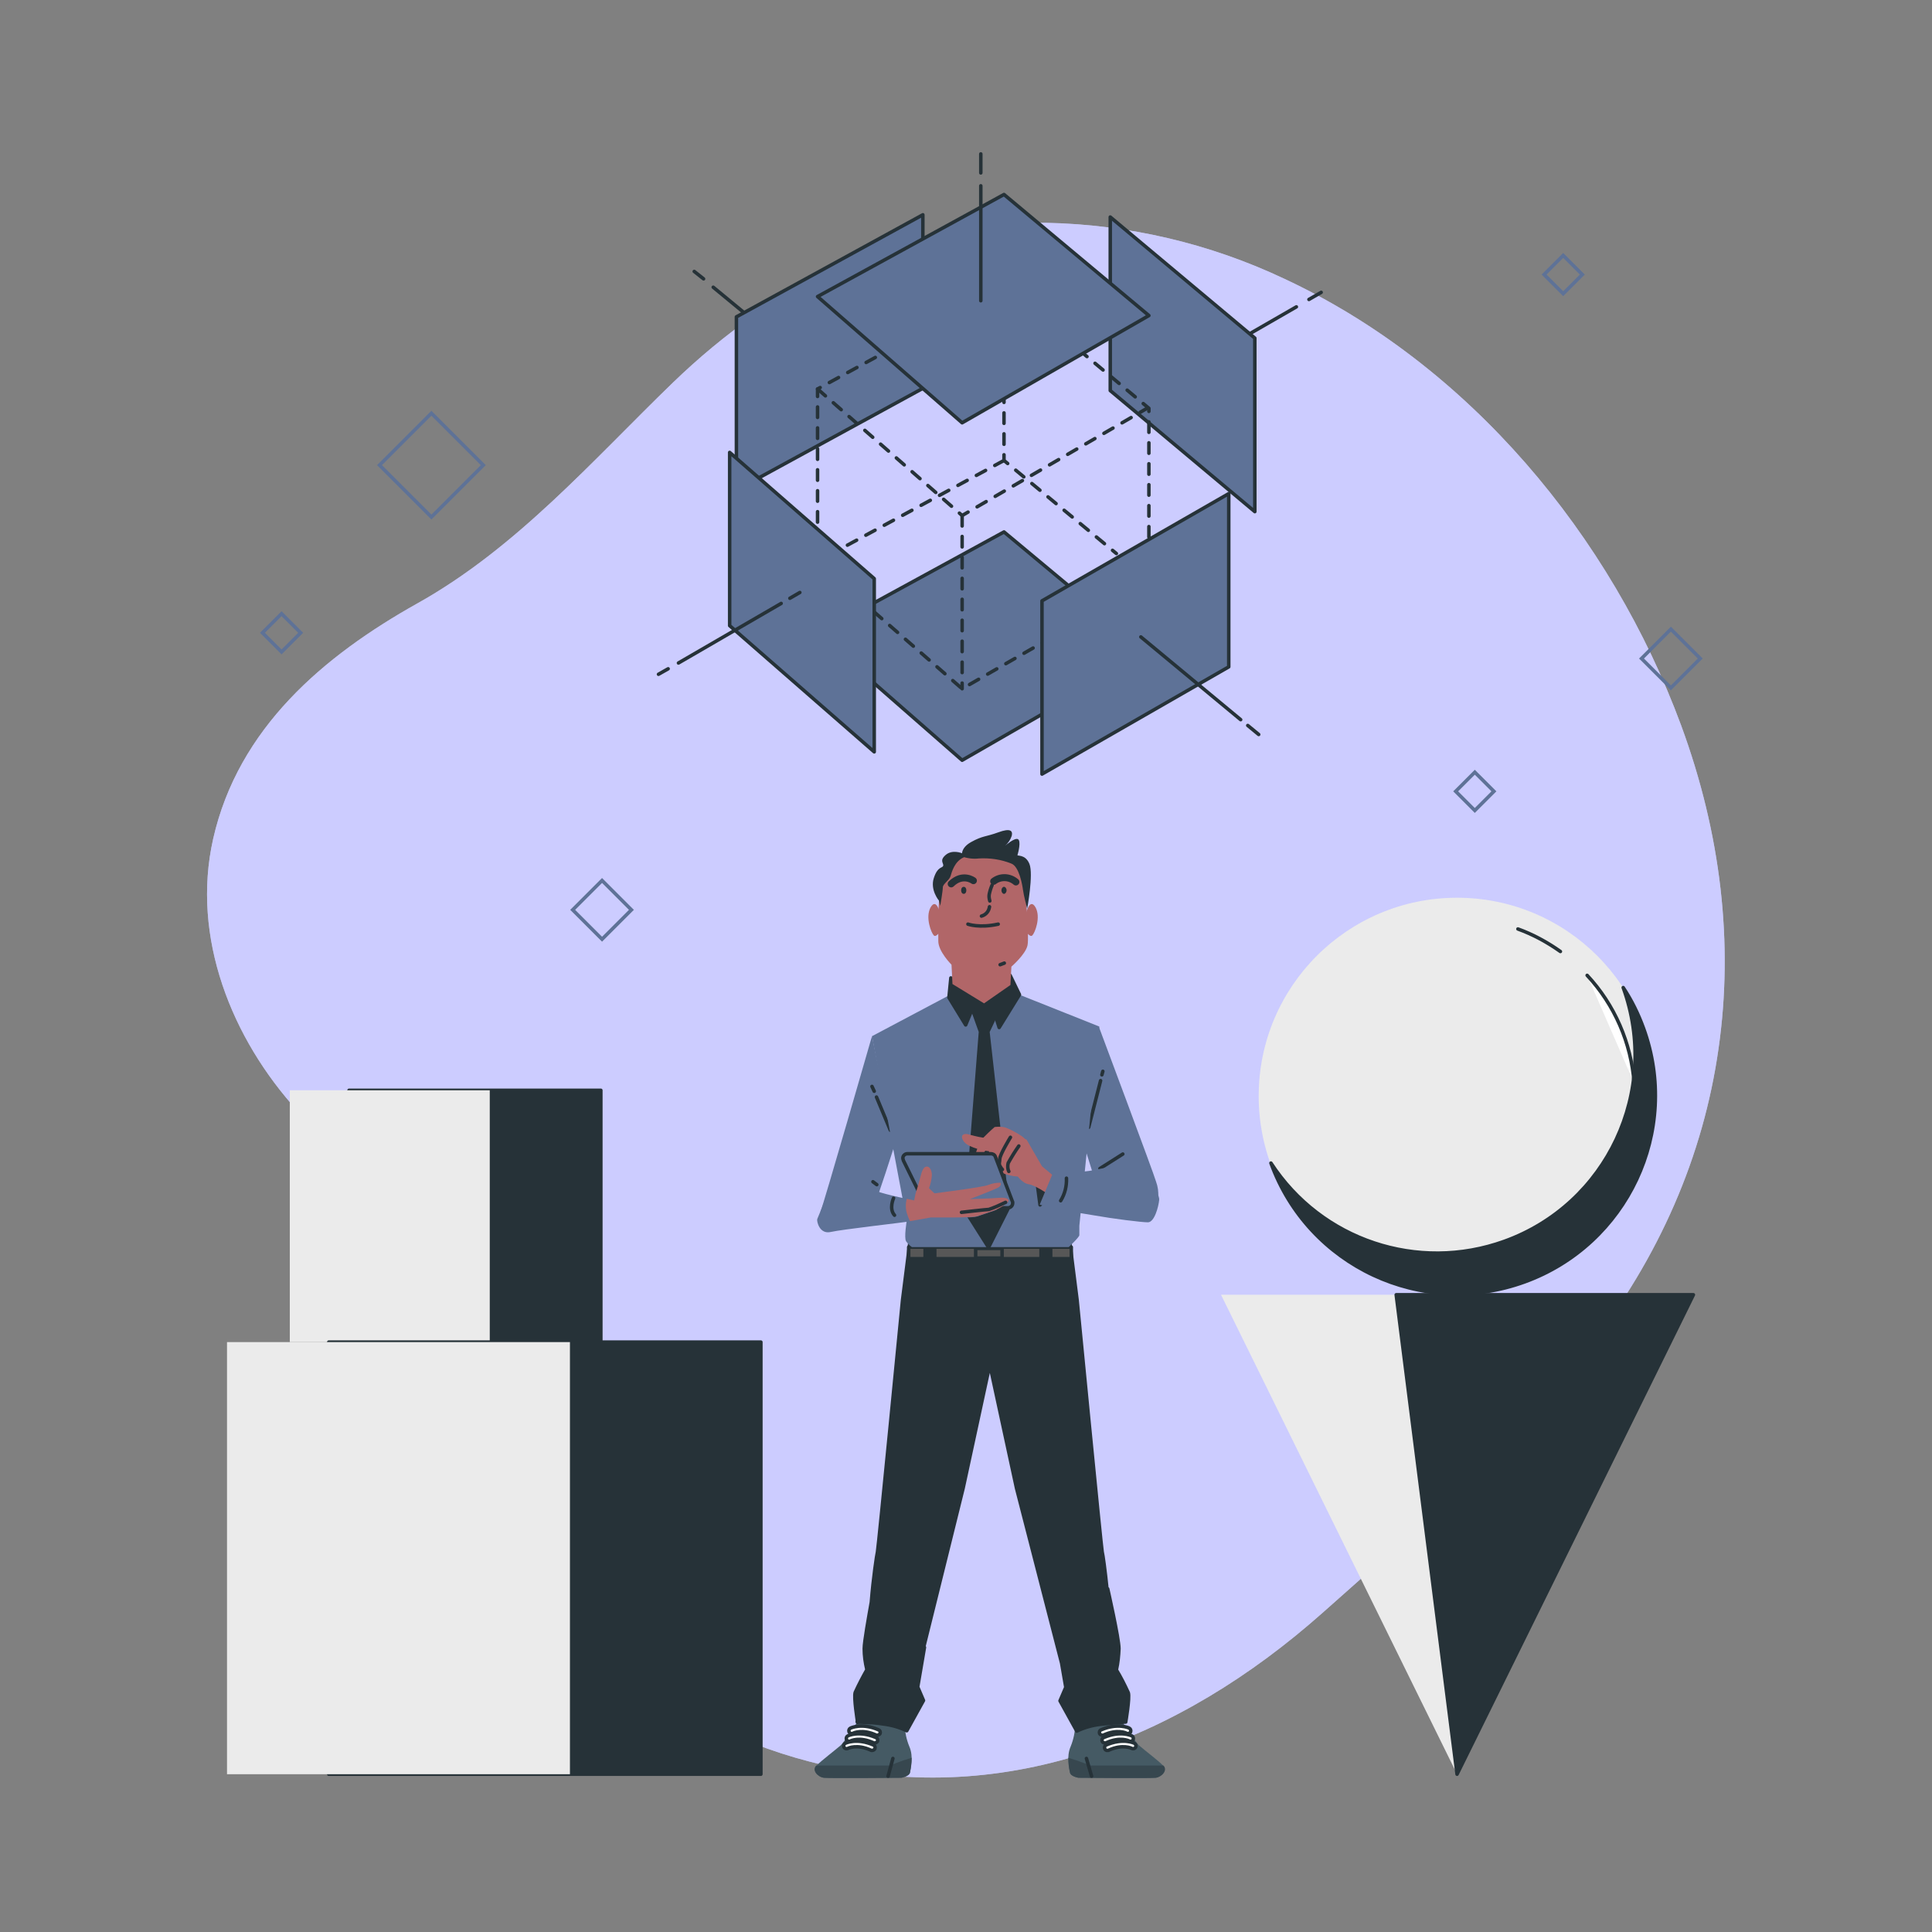<?xml version="1.0" encoding="utf-8"?>
<!-- Generator: Adobe Illustrator 25.3.1, SVG Export Plug-In . SVG Version: 6.00 Build 0)  -->
<svg version="1.1" id="Capa_1" xmlns="http://www.w3.org/2000/svg" xmlns:xlink="http://www.w3.org/1999/xlink" x="0px" y="0px"
	 viewBox="0 0 600 600" style="enable-background:new 0 0 600 600;" xml:space="preserve">
<rect x="0" y="0" width="600" height="600" fill="#808080" stroke="none"/>
<style type="text/css">
	.st0{fill:#CCCCFF;}
	.st1{opacity:0.7;fill:#CCCCFF;enable-background:new    ;}
	.st2{fill:#EBEBEB;}
	.st3{fill:#263238;stroke:#263238;stroke-width:1.084;stroke-linecap:round;stroke-linejoin:round;}
	.st4{fill:#FFFFFF;stroke:#263238;stroke-width:1.084;stroke-linecap:round;stroke-linejoin:round;}
	.st5{fill:#5E7297;stroke:#263238;stroke-width:1.084;stroke-linecap:round;stroke-linejoin:round;}
	.st6{fill:none;stroke:#263238;stroke-width:1.084;stroke-linecap:round;stroke-linejoin:round;}
	.st7{fill:none;stroke:#263238;stroke-width:1.084;stroke-linecap:round;stroke-linejoin:round;stroke-dasharray:3.252;}
	.st8{fill:#455A64;}
	.st9{fill:#37474F;}
	.st10{fill:#575757;stroke:#263238;stroke-width:1.084;stroke-linecap:round;stroke-linejoin:round;}
	.st11{fill:#5E7297;}
	.st12{fill:#B16668;}
	.st13{fill:none;stroke:#263238;stroke-width:2.168;stroke-linecap:round;stroke-linejoin:round;}
	.st14{fill:#263238;}
	.st15{fill:none;stroke:#5E7297;stroke-width:1.084;stroke-miterlimit:10;}
</style>
<g>
	<g id="freepik--background-simple--inject-2">
		<path class="st0" d="M533.7,325.7c4.7-32.7,0.8-66.7-11.6-100.4c-21.8-59-65.9-112-123.4-138.8c-23.1-10.9-48.3-16.8-73.8-17.3
			c-45.5-0.6-84,18.8-116,49.7c-25,24.2-48.5,51.3-79.3,68.5c-29.1,16.3-55.6,38.7-63.4,73.1c-6.9,30.5,5.7,62.1,26.4,84.7
			c13.5,14.7,31.3,24.6,44.9,39.1c18.2,19.5,15.9,37.2,17.4,62.2c3.2,52.2,49.1,88.3,96.6,100.6c59.2,15.4,114.7-6.7,159.2-46.2
			c28.7-25.5,58.3-51.1,82-81.5C515.4,390.6,529,358.8,533.7,325.7z"/>
		<path class="st1" d="M533.7,325.7c4.7-32.7,0.8-66.7-11.6-100.4c-21.8-59-65.9-112-123.4-138.8c-23.1-10.9-48.3-16.8-73.8-17.3
			c-45.5-0.6-84,18.8-116,49.7c-25,24.2-48.5,51.3-79.3,68.5c-29.1,16.3-55.6,38.7-63.4,73.1c-6.9,30.5,5.7,62.1,26.4,84.7
			c13.5,14.7,31.3,24.6,44.9,39.1c18.2,19.5,15.9,37.2,17.4,62.2c3.2,52.2,49.1,88.3,96.6,100.6c59.2,15.4,114.7-6.7,159.2-46.2
			c28.7-25.5,58.3-51.1,82-81.5C515.4,390.6,529,358.8,533.7,325.7z"/>
	</g>
	<g id="freepik--Triangle--inject-2">
		<polygon class="st2" points="452.5,551 525.9,402.1 379.2,402.1 		"/>
		<polygon class="st3" points="452.5,551 433.6,402.1 525.9,402.1 		"/>
	</g>
	<g id="freepik--Sphere--inject-2">
		<circle class="st2" cx="452.5" cy="340.4" r="61.6"/>
		<path class="st4" d="M507.5,336.4c-0.9-12.5-6.1-24.4-14.6-33.5"/>
		<path class="st4" d="M484.6,295.5c-4.1-2.9-8.5-5.3-13.2-7"/>
		<path class="st3" d="M504.1,306.7c11.6,32-5,67.3-36.9,78.8c-26.9,9.7-56.9-0.3-72.5-24.3c11.6,32,46.9,48.5,78.8,36.9
			s48.5-46.9,36.9-78.8C508.8,314.9,506.7,310.6,504.1,306.7z"/>
	</g>
	<g id="freepik--cube-2--inject-2">
		<rect x="108.4" y="338.6" class="st3" width="78.2" height="78.2"/>
		<rect x="90" y="338.6" class="st2" width="62.1" height="78.2"/>
	</g>
	<g id="freepik--cube-3--inject-2">
		<rect x="102.1" y="416.8" class="st3" width="134.2" height="134.2"/>
		<rect x="70.5" y="416.8" class="st2" width="106.5" height="134.2"/>
	</g>
	<g id="freepik--cube-1--inject-2">
		<polygon class="st5" points="356.8,202.7 311.8,165.2 253.9,196.8 298.8,236.1 		"/>
		<line class="st6" x1="402.6" y1="95.3" x2="366.3" y2="116.2"/>
		<line class="st6" x1="410.3" y1="90.8" x2="406.5" y2="93"/>
		<polygon class="st5" points="344.8,121.3 344.8,67.4 389.7,105 389.7,158.9 		"/>
		<line class="st6" x1="221.5" y1="89.2" x2="247.8" y2="110.9"/>
		<line class="st6" x1="215.6" y1="84.3" x2="218.5" y2="86.6"/>
		<polygon class="st5" points="286.6,66.7 286.6,120.6 228.7,152.2 228.7,98.4 		"/>
		<polygon class="st7" points="311.8,89.2 253.9,120.8 253.9,120.8 253.9,174.7 298.8,213.9 356.8,180.6 356.8,126.8 		"/>
		<polyline class="st7" points="253.9,120.8 298.8,160.1 355.9,127 		"/>
		<line class="st7" x1="298.8" y1="160.1" x2="298.8" y2="213.9"/>
		<polyline class="st7" points="311.8,89.2 311.8,143 346.7,171.9 		"/>
		<line class="st7" x1="311.8" y1="143" x2="261.7" y2="170.1"/>
		<polygon class="st5" points="226.6,140.5 226.6,194.3 271.5,233.5 271.5,179.7 		"/>
		<line class="st6" x1="207.5" y1="207.7" x2="204.5" y2="209.4"/>
		<line class="st6" x1="242.6" y1="187.4" x2="210.7" y2="205.9"/>
		<line class="st6" x1="248.4" y1="184" x2="245.3" y2="185.8"/>
		<polygon class="st5" points="323.6,240.4 323.6,186.6 381.6,153.3 381.6,207.1 		"/>
		<line class="st6" x1="387.5" y1="225.3" x2="390.9" y2="228.1"/>
		<line class="st6" x1="354.3" y1="197.8" x2="385.3" y2="223.5"/>
		<polygon class="st5" points="356.8,98 311.8,60.4 253.9,92.1 298.8,131.3 		"/>
		<line class="st6" x1="304.6" y1="53.7" x2="304.6" y2="47.8"/>
		<line class="st6" x1="304.6" y1="93.4" x2="304.6" y2="57.7"/>
	</g>
	<g id="freepik--Character--inject-2">
		<path class="st8" d="M268.3,531.5c0,0-5.7,9.2-7.3,10.6c-1.6,1.4-5.7,4.5-7.3,6.1c-1.6,1.6,0.4,3.7,2.2,3.9c1.8,0.2,24,0,24,0
			s2.4-0.4,2.7-1.6c0.2-1.2,1.2-4.9-0.2-8.1c-0.9-2.2-1.4-4.5-1.4-6.9l0.4-1l-0.4-2.4L268.3,531.5z"/>
		<path class="st9" d="M255.9,552.1c1.8,0.2,24,0,24,0s2.4-0.4,2.7-1.6c0.3-1.5,0.5-3.1,0.5-4.6c-3.4,1-6.8,2.4-6.8,2.4h-22.8
			C252,549.8,254,551.9,255.9,552.1z"/>
		<line class="st6" x1="277.3" y1="546.1" x2="275.8" y2="551.6"/>
		<path class="st4" d="M270.8,543.6c-0.1,0-0.3,0-0.4-0.1c-4.2-1.9-7-0.6-7.1-0.5c-0.5,0.2-1,0-1.2-0.4c-0.2-0.5,0-1,0.4-1.2
			c0.2-0.1,3.6-1.7,8.7,0.5c0.5,0.2,0.7,0.7,0.5,1.2C271.5,543.4,271.2,543.6,270.8,543.6L270.8,543.6z"/>
		<path class="st4" d="M271.6,541.3c-0.1,0-0.3,0-0.4-0.1c-4.2-1.9-7-0.6-7.1-0.5c-0.5,0.2-1,0-1.2-0.4c-0.2-0.5,0-1,0.4-1.2
			c0.1-0.1,3.6-1.7,8.7,0.5c0.5,0.2,0.7,0.7,0.5,1.2C272.3,541.1,272,541.3,271.6,541.3L271.6,541.3z"/>
		<path class="st4" d="M272.4,538.9c-0.1,0-0.3,0-0.4-0.1c-4.2-1.9-7-0.6-7.1-0.5c-0.5,0.2-1,0-1.2-0.4c-0.2-0.5,0-1,0.4-1.2
			c0.2-0.1,3.6-1.7,8.7,0.5c0.5,0.2,0.7,0.7,0.5,1.2C273.1,538.7,272.7,538.9,272.4,538.9L272.4,538.9z"/>
		<path class="st8" d="M346.5,531.5c0,0,5.7,9.2,7.3,10.6c1.6,1.4,5.7,4.5,7.3,6.1s-0.4,3.7-2.2,3.9c-1.8,0.2-24,0-24,0
			s-2.4-0.4-2.6-1.6c-0.2-1.2-1.2-4.9,0.2-8.1c0.9-2.2,1.4-4.6,1.4-6.9l-0.4-1l0.4-2.4L346.5,531.5z"/>
		<path class="st9" d="M358.9,552.1c-1.8,0.2-24,0-24,0s-2.4-0.4-2.6-1.6c-0.4-1.5-0.5-3.1-0.5-4.6c3.4,1,6.8,2.4,6.8,2.4h22.7
			C362.8,549.8,360.7,551.9,358.9,552.1z"/>
		<line class="st6" x1="337.4" y1="546.1" x2="339" y2="551.6"/>
		<path class="st4" d="M344,543.6c0.1,0,0.3,0,0.4-0.1c4.2-1.9,7-0.6,7.1-0.5c0.5,0.2,1,0,1.2-0.4c0.2-0.5,0-1-0.4-1.2
			c-0.1-0.1-3.6-1.7-8.7,0.5c-0.5,0.2-0.7,0.7-0.5,1.2c0,0,0,0,0,0C343.2,543.4,343.6,543.7,344,543.6z"/>
		<path class="st4" d="M343.2,541.3c0.1,0,0.3,0,0.4-0.1c4.2-1.9,7-0.6,7.1-0.5c0.5,0.2,1,0,1.2-0.4c0.2-0.5,0-1-0.4-1.2
			c-0.2-0.1-3.6-1.7-8.7,0.5c-0.5,0.2-0.7,0.7-0.5,1.2C342.4,541.1,342.8,541.3,343.2,541.3L343.2,541.3z"/>
		<path class="st4" d="M342.4,538.9c0.1,0,0.3,0,0.4-0.1c4.2-1.9,7-0.6,7.1-0.5c0.4,0.2,1,0,1.2-0.4c0.2-0.5,0-1-0.4-1.2
			c-0.1-0.1-3.6-1.7-8.7,0.5c-0.5,0.2-0.7,0.7-0.5,1.2C341.7,538.7,342,538.9,342.4,538.9L342.4,538.9z"/>
		<path class="st3" d="M350.4,525.7c-1.1-2.4-2.3-4.8-3.7-7.1c0.5-2.2,0.7-4.4,0.8-6.6c0-3.2-3.5-18.6-3.5-18.6l-0.2,0.2
			c-0.6-6-1.3-10.9-1.5-11.6c-0.3-1.1-7.8-78.3-7.8-78.3L332,384l-24.6,1.2l-24.6-1.2l-2.5,19.7c0,0-7.5,77.2-7.8,78.3
			c-0.2,0.8-1.3,8-1.9,15.6c-0.8,4.5-2.2,12.3-2.2,14.4c0,2.2,0.3,4.3,0.8,6.4c0,0.1,0,0.2,0,0.2c-1.3,2.3-2.5,4.6-3.6,7
			c-0.5,1.6,0.7,9,0.7,9h0.1v0.2l4.6,0.2c1,0.1,2.2,0.2,3.3,0.4c2.5,0.3,5,1,7.3,2.1l5.2-9.4l-1.8-4.2l2.1-12.3l-0.2-0.2l12.2-49.2
			l8.3-38.4l8.3,38.4l14,54.3l1.3,7.5l-1.8,4.2l5.2,9.4c2.3-1.1,4.8-1.8,7.3-2.1c4.2-0.5,7.9-0.7,7.9-0.7S350.9,527.3,350.4,525.7z"
			/>
		<rect x="290.3" y="387.3" class="st10" width="33" height="3.6"/>
		<rect x="326.3" y="387.3" class="st10" width="6.4" height="3.6"/>
		<rect x="282.2" y="387.3" class="st10" width="5.1" height="3.6"/>
		<rect x="303" y="387.7" class="st10" width="8.2" height="3"/>
		<path class="st11" d="M270.8,321.8c0,0-15.2,52.8-15.9,54.2c-0.7,1.4,3.3,0.7,7,1.3c3.8,0.7,9-2.2,9.7-3.3s6.2-18.3,6.2-18.3
			L270.8,321.8z"/>
		<line class="st6" x1="271.5" y1="338.9" x2="270.8" y2="337.4"/>
		<line class="st6" x1="276.5" y1="351" x2="272.2" y2="340.7"/>
		<path class="st4" d="M271.1,367l1.2,0.9"/>
		<path class="st11" d="M341.2,318.7c0,0,17.4,46.5,17.8,48.2c0.6,1.6,0.8,3.2,0.7,4.8c-0.2,2-3.3,3.3-4,3.3c-0.7,0-5.5-3.1-7.5-4
			s-7.9-3.7-7.9-3.7l-3.1-9.9L341.2,318.7z"/>
		<line class="st6" x1="342.2" y1="333.8" x2="342.5" y2="332.7"/>
		<line class="st6" x1="338.1" y1="350.1" x2="341.8" y2="335.6"/>
		<line class="st6" x1="348.7" y1="358.4" x2="341.6" y2="362.9"/>
		<path class="st11" d="M295.7,308.6l-24.9,13.2l10.8,57.3c0,0-0.9,5.3-0.2,6.4c0.5,0.7,1.1,1.3,1.8,1.8h48.7c0,0,3.3-3.1,3.3-3.7
			v-2.9l6.2-61.9l-24.6-9.8L295.7,308.6z"/>
		<polygon class="st3" points="301.2,311.2 304.5,320.4 300.1,376.5 307,387.4 313,375.5 306.8,320.4 310.7,312.2 305.1,306 		"/>
		<polygon class="st3" points="295.3,303.7 294.7,309.8 299.9,318.3 303.7,309.1 		"/>
		<polygon class="st3" points="307.2,309.3 310.3,319.1 316.6,308.9 313.7,302.9 		"/>
		<polygon class="st3" points="323,374.2 322.1,367.4 328,368.5 		"/>
		<path class="st12" d="M306.7,353.5c-1.9-0.2-3.7-0.6-5.5-1.1c-2-0.7-3.3,0.2-1.8,2.2c1.6,2,7,2.9,7.7,2.9c0,0,1.1,5.7,4.2,6.8
			c1.5,0.6,3.2,1,4.8,1.1c0,0,1.6,2.2,3.5,2.4c2,0.3,6.6,3.5,6.6,3.5l2.2-5.1l-4.8-4l-4.8-8.3l-4.6-1.5l-4-1.3L306.7,353.5z"/>
		<path class="st12" d="M319,359.4l-2,2c0.1,0.6,0.2,1.2,0.2,1.8c0,0.9-1.5,0.9-2.6,0.9c-1.1,0-2.3-0.3-3.3-0.9
			c-0.9-0.7-4.4-3.7-4.4-3.7l3.8-6.6l-3.3,2.2c-0.8,1.5-1.8,2.9-2.9,4.2c-1.3,1.3-1.8-0.2-1.8-0.2s1.3-4.2,2.2-5.3
			c1.3-1.3,2.6-2.6,4-3.8c0.9-0.1,1.8-0.1,2.6,0c1.5,0.2,4.6,2,5.9,2.9c1.2,0.9,2.1,2.1,2.6,3.5c0.1,0.5,0.2,1,0.2,1.6"/>
		<path class="st6" d="M313.3,363.8c-0.4-0.8-0.4-1.8-0.2-2.6c1-1.8,2.1-3.6,3.3-5.3"/>
		<path class="st6" d="M311.3,363.2c-0.3-0.3-0.5-0.6-0.7-1c-0.5-0.7-0.1-1.5-0.1-2.3c0-1.3,3.3-6.7,3.3-6.7"/>
		<path class="st11" d="M354.7,362.1c0,0,5.5,8.4,5.3,10.5c-0.2,2.2-1.5,7-3.5,7c-2,0-10.8-1.1-17-2.2s-10.4-1.5-10.4-1.5l-6.2-1.8
			l4.2-10.1l4,0.8c1.9-0.5,3.9-0.8,5.8-1c2.9-0.2,12.4-2.5,12.4-2.5"/>
		<path class="st6" d="M331.2,365.9c0.1,2.5-0.5,4.9-1.8,7"/>
		<path class="st11" d="M257.8,368.9c0,0-3.7,9-4,9.7c-0.2,0.7,0.7,4.8,4.2,4s22.2-2.9,24.7-3.3c2.4-0.4,6.2-1.1,6.2-1.1h4.8
			c2.2,0,8.4,0,9.7-0.4l5.3-1.8c1.3-0.4,4.2-2.2,4.4-2.9c0.2-0.7-0.7-1.3-2.9-1.1c-2.2,0.2-9,0.4-9,0.4s6.2-2.4,8.2-3.3
			s1.3-1.8,1.3-1.8c-1.3,0-2.5,0.2-3.8,0.7c-1.5,0.7-16.7,2.6-16.7,2.6l-1.7-1.6c0.5-1.3,0.8-2.6,0.9-4c0-1.8-0.9-3.1-2-2.6
			c-1.1,0.4-1.5,3.1-1.8,4c-0.2,0.9-1.3,4.4-1.3,4.4l-0.4,2c0,0-9-1.8-11.7-2.9c-2.6-1.1-8.2-2.6-9-2.4s-2.6,2.6-3.1,3.8"/>
		<path class="st6" d="M277.5,372.1c0,0-1.5,3.3,0.3,5.3"/>
		<path class="st5" d="M280.6,360.5l6.7,13.6c0.2,0.5,0.8,0.8,1.3,0.8l24.4,0.2c0.8,0,1.5-0.6,1.5-1.5c0-0.2,0-0.4-0.1-0.5
			l-5.3-13.9c-0.2-0.6-0.8-0.9-1.4-0.9h-25.9c-0.8,0-1.5,0.7-1.4,1.5C280.5,360.1,280.5,360.3,280.6,360.5z"/>
		<path class="st12" d="M310.2,372c-2.2,0.2-9,0.4-9,0.4s6.2-2.4,8.2-3.3c2-0.8,1.3-1.8,1.3-1.8c-1.3,0-2.5,0.2-3.8,0.7
			c-1.5,0.7-16.7,2.6-16.7,2.6l-1.7-1.6c0.5-1.3,0.8-2.6,0.9-4c0-1.8-0.9-3.1-2-2.6c-1.1,0.4-1.5,3.1-1.8,4
			c-0.2,0.9-1.3,4.4-1.3,4.4l-0.4,2l-2.3-0.5c-0.4,1.5-0.4,3.2,0.1,4.7c0.3,0.8,0.5,1.5,0.9,2.2h0.2c2.4-0.4,6.2-1.1,6.2-1.1h4.8
			c2.2,0,8.4,0,9.7-0.4l5.3-1.8c1.3-0.4,4.2-2.2,4.4-2.9S312.4,371.8,310.2,372z"/>
		<path class="st6" d="M312.3,373.4c-1.7,0.8-3.4,1.6-5.2,2.2c-0.7,0-8.5,0.9-8.5,0.9"/>
		<path class="st4" d="M266.3,534.9c0.1-0.2,0.1-0.4,0.2-0.6c-0.1,0.1-0.2,0.3-0.3,0.4L266.3,534.9z"/>
		<path class="st12" d="M291.9,283.5c0,0-1.1-4.8-2.9-1.7c-1.7,3.1,0.2,7.9,1,8.7s2.3-1.7,2.3-1.7"/>
		<path class="st12" d="M318.7,283.5c0,0,1.1-4.8,2.9-1.7c1.7,3.1-0.2,7.9-1,8.7c-0.8,0.8-2.3-1.7-2.3-1.7"/>
		<path class="st12" d="M311.9,265.8c-6.6-3.1-16.8-0.6-19.1,7c-1.7,5.7-1.4,13.1-1.4,19.5c0,3.2,4.1,7.3,4.1,7.3l0.3,6l9.8,6
			l8.2-5.7l0.3-5.7c0,0,4.4-3.8,5-6.6c0.6-2.8-0.6-18.9-1.7-22C316.4,268.9,314.4,266.9,311.9,265.8z"/>
		<path class="st13" d="M302.3,273.5c0,0-3.3-2.5-6.9,1"/>
		<path class="st13" d="M308.6,273.7c2.1-1.6,4.9-1.5,6.9,0.2"/>
		<path class="st6" d="M307.3,281.6c-0.2,1.4-1.1,2.5-2.5,2.9"/>
		<path class="st6" d="M300.6,287c0,0,3.5,1.3,9.4,0"/>
		<path class="st12" d="M308.8,300.2c-1,0.3-2.1,0.7-3.1,1c-2.7,0.8-8.1-1.7-8.1-1.7"/>
		<path class="st4" d="M311.9,299.1l-1.3,0.5"/>
		<path class="st14" d="M312.6,276.5c0,0.6-0.4,1.1-0.8,1.1s-0.8-0.5-0.8-1.1c0-0.6,0.4-1.1,0.8-1.1S312.6,275.9,312.6,276.5z"/>
		<ellipse class="st14" cx="299.3" cy="276.5" rx="0.8" ry="1.1"/>
		<path class="st6" d="M308.1,274.9c-0.4,0.9-0.7,1.9-0.9,2.9c-0.1,0.7,0,1.3,0.2,2"/>
		<path class="st14" d="M298.8,266c0,0-0.8-2.5,2.8-4.5c3.6-2,4.6-1.6,8.4-3c3.8-1.4,4.6-0.5,4.2,1.1c-0.4,1.2-1.1,2.2-2,3
			c0,0,2.9-2.5,3.9-2c1.1,0.5,0.1,4.3-0.1,4.9c-0.3,0.5,2.4-0.4,3.7,2.8s-0.7,13.9-0.7,13.9s-1.1-4.2-1.3-5.8
			c-0.2-1.6-1.2-7.3-3.6-8.2c-3.2-1.3-6.7-1.8-10.1-1.6C302.3,266.8,300.5,266.6,298.8,266z"/>
		<path class="st14" d="M298.8,265c0,0-3-1.3-5.1,0.5c-2.1,1.8-0.5,2.6-0.8,3.4c-0.3,0.8-1.7,0.1-2.9,3.8s1.6,7,1.6,7l0.4,1.6
			c0,0,0.8-4.6,0.8-5.7c0-1.1,2-2.2,2.4-3.5s1.2-4.6,4.2-5.9C299.3,266.2,299.4,265.3,298.8,265z"/>
	</g>
	<g id="freepik--Rhombuses--inject-2">
		
			<rect x="122.6" y="133.1" transform="matrix(0.707 -0.707 0.707 0.707 -62.922 137.033)" class="st15" width="22.8" height="22.8"/>
		
			<rect x="180.6" y="276.1" transform="matrix(0.707 -0.707 0.707 0.707 -145.033 215.042)" class="st15" width="12.9" height="12.9"/>
		
			<rect x="512.5" y="198" transform="matrix(0.707 -0.707 0.707 0.707 7.465 426.861)" class="st15" width="12.9" height="12.9"/>
		
			<rect x="453.9" y="241.5" transform="matrix(0.707 -0.707 0.707 0.707 -39.574 395.926)" class="st15" width="8.4" height="8.4"/>
		
			<rect x="83.3" y="192.3" transform="matrix(0.707 -0.707 0.707 0.707 -113.348 119.462)" class="st15" width="8.4" height="8.4"/>
		
			<rect x="481.3" y="81" transform="matrix(0.707 -0.707 0.707 0.707 81.982 368.281)" class="st15" width="8.4" height="8.4"/>
	</g>
</g>
</svg>
